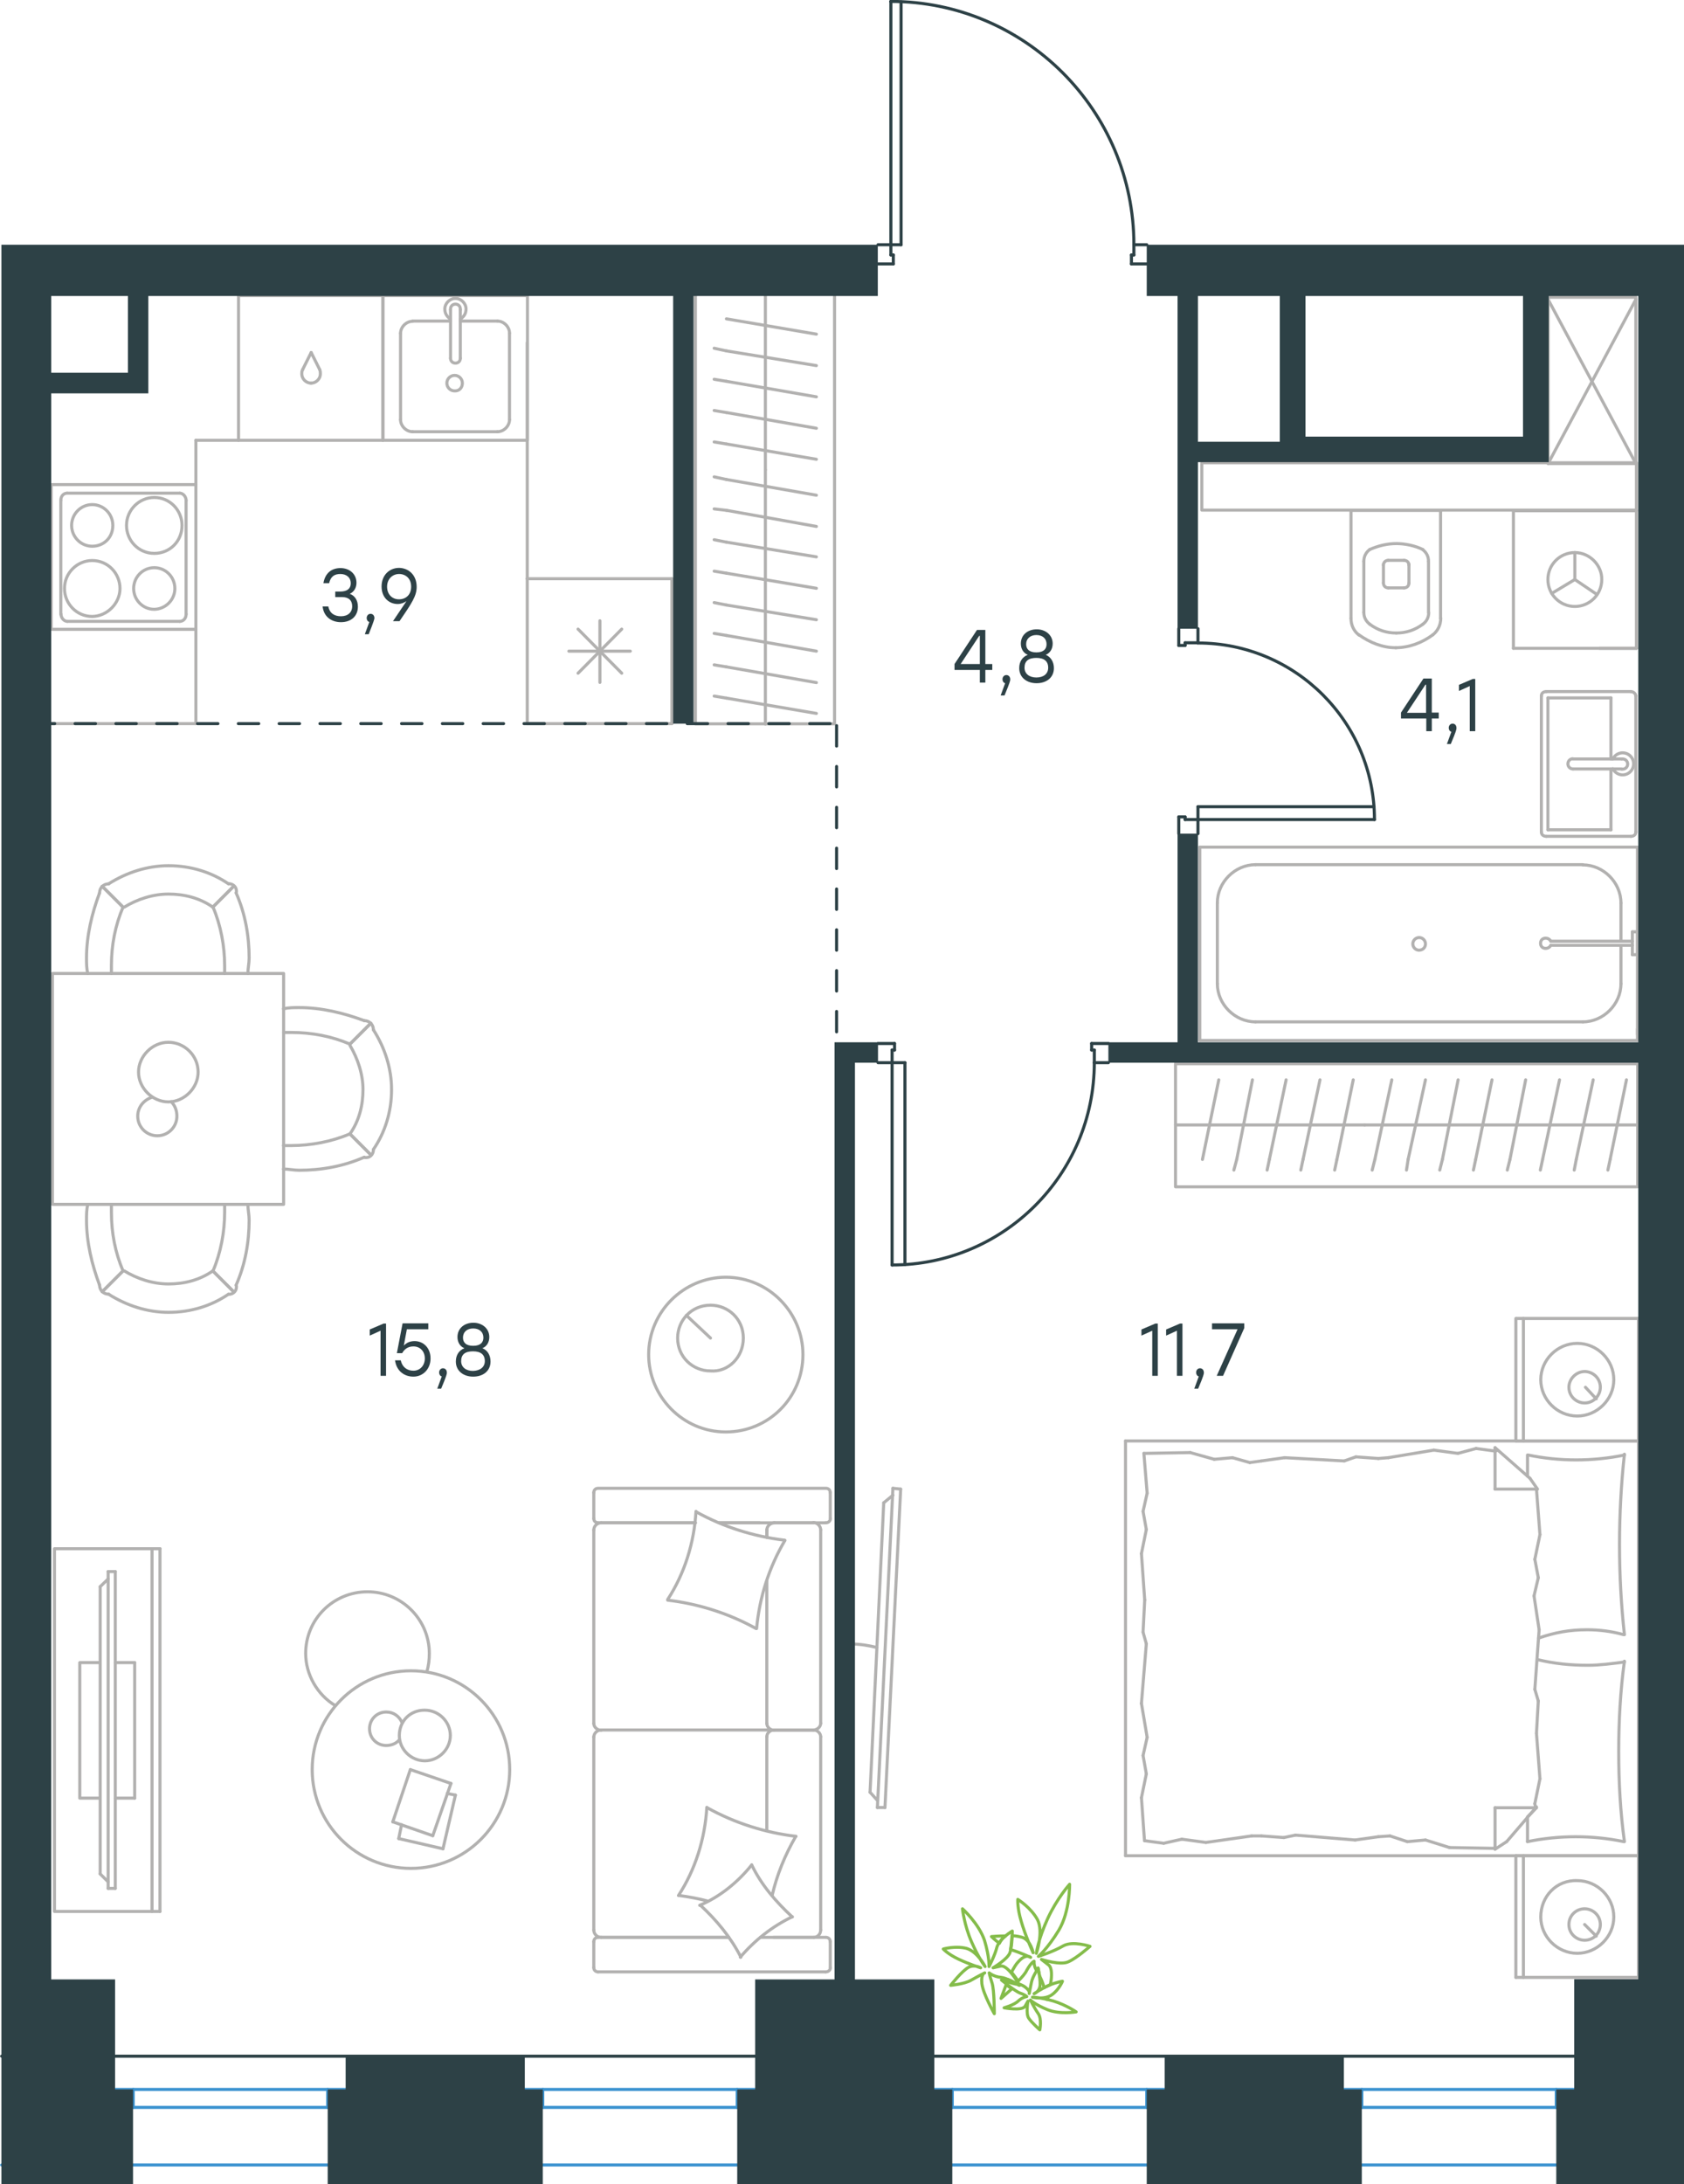 <?xml version="1.0" encoding="utf-8"?>
<!-- Generator: Adobe Illustrator 26.5.0, SVG Export Plug-In . SVG Version: 6.00 Build 0)  -->
<svg version="1.1" id="Слой_1" xmlns="http://www.w3.org/2000/svg" xmlns:xlink="http://www.w3.org/1999/xlink" x="0px" y="0px"
	 viewBox="0 0 825.3 1070" style="enable-background:new 0 0 825.3 1070;" xml:space="preserve">
<style type="text/css">
	.st0{fill:none;stroke:#B2B1B0;stroke-width:1.5;stroke-linecap:round;stroke-linejoin:round;stroke-miterlimit:22.926;}
	.st1{fill:none;stroke:#2D4146;stroke-width:1.5;stroke-linecap:round;stroke-linejoin:round;stroke-miterlimit:22.926;}
	.st2{fill:none;stroke:#3C93D0;stroke-width:1.5;stroke-linecap:round;stroke-linejoin:round;stroke-miterlimit:22.926;}
	.st3{fill-rule:evenodd;clip-rule:evenodd;fill:#2D4146;}
	.st4{enable-background:new    ;}
	.st5{fill:#2D4146;}
	
		.st6{fill:none;stroke:#2D4146;stroke-width:1.5;stroke-linecap:round;stroke-linejoin:round;stroke-miterlimit:22.926;stroke-dasharray:10;}
	.st7{fill:none;stroke:#84BC4A;stroke-width:1.5;stroke-linecap:round;stroke-linejoin:round;stroke-miterlimit:22.926;}
</style>
<g>
	<line class="st0" x1="803" y1="909.1" x2="803" y2="968.7"/>
	<line class="st0" x1="742.9" y1="968.7" x2="742.9" y2="909.1"/>
	<line class="st0" x1="742.9" y1="909.1" x2="803" y2="909.1"/>
	<line class="st0" x1="803" y1="968.7" x2="742.9" y2="968.7"/>
	<line class="st0" x1="776.6" y1="942.8" x2="782.3" y2="948.5"/>
	<line class="st0" x1="746.6" y1="968.7" x2="746.6" y2="909.1"/>
	<path class="st0" d="M755.1,939.1c0,9.7,8.1,17.8,17.9,17.8c9.7,0,17.9-8.1,17.9-17.8s-8.1-17.8-17.9-17.8
		C762.8,920.9,755.1,929,755.1,939.1z"/>
	<path class="st0" d="M768.9,942.8c0,4.5,3.7,7.7,7.7,7.7c4.5,0,7.7-3.6,7.7-7.7c0-4.5-3.7-7.7-7.7-7.7
		C772.5,935.1,768.9,938.3,768.9,942.8z"/>
	<line class="st0" x1="803" y1="705.9" x2="803" y2="909.1"/>
	<line class="st0" x1="748.6" y1="723.1" x2="748.6" y2="712.8"/>
	<line class="st0" x1="753" y1="885.6" x2="732.7" y2="885.6"/>
	<line class="st0" x1="748.6" y1="890.1" x2="753" y2="885.6"/>
	<line class="st0" x1="551.6" y1="705.9" x2="803" y2="705.9"/>
	<line class="st0" x1="732.7" y1="905.9" x2="732.7" y2="885.6"/>
	<line class="st0" x1="803" y1="909.1" x2="551.6" y2="909.1"/>
	<line class="st0" x1="732.7" y1="709.2" x2="749.8" y2="724.2"/>
	<line class="st0" x1="749.8" y1="724.2" x2="753.5" y2="729.5"/>
	<line class="st0" x1="748.6" y1="902.2" x2="748.6" y2="890.4"/>
	<line class="st0" x1="753" y1="729.5" x2="732.7" y2="729.5"/>
	<line class="st0" x1="753" y1="885.2" x2="738.4" y2="902.2"/>
	<line class="st0" x1="738.4" y1="902.2" x2="732.7" y2="905.9"/>
	<line class="st0" x1="732.7" y1="709.2" x2="732.7" y2="729.5"/>
	<line class="st0" x1="560.2" y1="799.6" x2="561" y2="783.8"/>
	<line class="st0" x1="562.2" y1="851.1" x2="559.4" y2="834.5"/>
	<line class="st0" x1="561.8" y1="869" x2="560.2" y2="860"/>
	<line class="st0" x1="560.2" y1="860" x2="562.2" y2="851.1"/>
	<line class="st0" x1="561.8" y1="805.3" x2="560.2" y2="799.6"/>
	<line class="st0" x1="559.4" y1="834.5" x2="561.8" y2="805.3"/>
	<line class="st0" x1="560.9" y1="901.8" x2="559.4" y2="880.7"/>
	<line class="st0" x1="559.4" y1="880.7" x2="561.8" y2="869"/>
	<line class="st0" x1="562.2" y1="731.5" x2="560.6" y2="712"/>
	<line class="st0" x1="561.8" y1="749.3" x2="560.2" y2="740.4"/>
	<line class="st0" x1="560.2" y1="740.4" x2="562.2" y2="731.5"/>
	<line class="st0" x1="561" y1="783.8" x2="559.4" y2="761.1"/>
	<line class="st0" x1="559.4" y1="761.1" x2="561.8" y2="749.3"/>
	<line class="st0" x1="551.6" y1="705.9" x2="551.6" y2="909.1"/>
	<path class="st0" d="M796.1,800.8c-1.6-14.6-2.4-29.2-2.4-44.2c0-14.6,0.8-29.6,2.4-44.2"/>
	<path class="st0" d="M754,802.5c8.1-2.8,15.3-4.1,23.8-4.1c6.1,0,12.2,0.8,17.9,2.4"/>
	<path class="st0" d="M796.1,712.8c-7.7,1.6-15.8,2.4-23.6,2.4c-8.1,0-15.8-0.8-23.6-2.4"/>
	<path class="st0" d="M796.1,814.2c-6.1,0.8-12.2,1.6-17.9,1.6c-8.5,0-16.6-0.8-24.8-2.8"/>
	<line class="st0" x1="681.2" y1="899.4" x2="675.5" y2="899.8"/>
	<line class="st0" x1="698.6" y1="901.4" x2="689.7" y2="902.2"/>
	<line class="st0" x1="689.7" y1="902.2" x2="681.2" y2="899.4"/>
	<line class="st0" x1="732.7" y1="905.5" x2="710.4" y2="905.1"/>
	<line class="st0" x1="710.4" y1="905.1" x2="698.6" y2="901.4"/>
	<line class="st0" x1="629.2" y1="900.2" x2="618.2" y2="899.4"/>
	<line class="st0" x1="675.5" y1="899.8" x2="664.1" y2="901.4"/>
	<line class="st0" x1="634.9" y1="899" x2="629.2" y2="900.2"/>
	<line class="st0" x1="664.1" y1="901.4" x2="634.9" y2="899"/>
	<line class="st0" x1="618.2" y1="899.4" x2="613.4" y2="899.4"/>
	<line class="st0" x1="579.2" y1="901" x2="570.3" y2="903"/>
	<line class="st0" x1="570.3" y1="903" x2="561.4" y2="901.8"/>
	<line class="st0" x1="613.4" y1="899.4" x2="591" y2="902.6"/>
	<line class="st0" x1="591" y1="902.6" x2="579.2" y2="901"/>
	<line class="st0" x1="612.5" y1="716.5" x2="618.2" y2="715.7"/>
	<line class="st0" x1="595.1" y1="714.9" x2="604" y2="714.1"/>
	<line class="st0" x1="604" y1="714.1" x2="612.5" y2="716.5"/>
	<line class="st0" x1="560.6" y1="712" x2="583.3" y2="711.6"/>
	<line class="st0" x1="583.3" y1="711.6" x2="595.1" y2="714.9"/>
	<line class="st0" x1="664.5" y1="713.7" x2="675.5" y2="714.5"/>
	<line class="st0" x1="618.2" y1="715.7" x2="629.6" y2="714.1"/>
	<line class="st0" x1="658.8" y1="715.7" x2="664.5" y2="713.7"/>
	<line class="st0" x1="629.6" y1="714.1" x2="658.8" y2="715.7"/>
	<line class="st0" x1="675.5" y1="714.5" x2="680.4" y2="714.1"/>
	<line class="st0" x1="732.3" y1="710.8" x2="733.2" y2="710.8"/>
	<line class="st0" x1="714.5" y1="712" x2="723.4" y2="709.6"/>
	<line class="st0" x1="723.4" y1="709.6" x2="732.3" y2="710.8"/>
	<line class="st0" x1="680.4" y1="714.1" x2="702.7" y2="710.4"/>
	<line class="st0" x1="702.7" y1="710.4" x2="714.5" y2="712"/>
	<path class="st0" d="M796.1,902.2c-2-14.6-2.8-29.2-2.8-44.2c0-14.6,0.8-29.6,2.8-44.2"/>
	<path class="st0" d="M748.6,902.2c7.7-1.6,15.8-2.4,23.6-2.4c8.1,0,15.8,0.8,23.6,2.4"/>
	<line class="st0" x1="753.9" y1="833.3" x2="753" y2="849.1"/>
	<line class="st0" x1="751.8" y1="781.8" x2="754.3" y2="798.4"/>
	<line class="st0" x1="752.2" y1="763.9" x2="753.9" y2="772.9"/>
	<line class="st0" x1="753.9" y1="772.9" x2="751.8" y2="781.8"/>
	<line class="st0" x1="752.2" y1="827.6" x2="753.9" y2="833.3"/>
	<line class="st0" x1="754.3" y1="798.4" x2="752.2" y2="827.6"/>
	<line class="st0" x1="753" y1="729.5" x2="754.7" y2="751.8"/>
	<line class="st0" x1="754.7" y1="751.8" x2="752.2" y2="763.9"/>
	<line class="st0" x1="752.2" y1="883.6" x2="752.6" y2="885.6"/>
	<line class="st0" x1="753" y1="849.1" x2="754.7" y2="871.4"/>
	<line class="st0" x1="754.7" y1="871.4" x2="752.2" y2="883.6"/>
	<line class="st0" x1="803" y1="645.9" x2="803" y2="705.9"/>
	<line class="st0" x1="742.9" y1="705.9" x2="742.9" y2="645.9"/>
	<line class="st0" x1="743.3" y1="645.9" x2="803" y2="645.9"/>
	<line class="st0" x1="803" y1="705.9" x2="743.3" y2="705.9"/>
	<line class="st0" x1="777" y1="679.6" x2="782.3" y2="685.3"/>
	<line class="st0" x1="746.6" y1="705.9" x2="746.6" y2="645.9"/>
	<path class="st0" d="M755.1,675.9c0,9.7,8.1,17.8,17.9,17.8c9.7,0,17.9-8.1,17.9-17.8s-8.1-17.8-17.9-17.8
		C763.2,658.1,755.1,666.2,755.1,675.9z"/>
	<path class="st0" d="M768.9,679.6c0,4.5,3.7,7.7,7.7,7.7c4.5,0,7.7-3.7,7.7-7.7c0-4.5-3.7-7.7-7.7-7.7
		C772.5,671.9,768.9,675.5,768.9,679.6z"/>
</g>
<g>
	<path class="st0" d="M429.8,807.1c-4.1-1-8.3-1.7-12.3-1.7"/>
	<line class="st0" x1="437.6" y1="729.1" x2="430" y2="885.5"/>
	<line class="st0" x1="433.7" y1="885.5" x2="441.4" y2="729.5"/>
	<line class="st0" x1="441.4" y1="729.5" x2="437.6" y2="729.1"/>
	<line class="st0" x1="426.4" y1="878" x2="433.1" y2="736.2"/>
	<line class="st0" x1="430.1" y1="882.1" x2="426.4" y2="878"/>
	<line class="st0" x1="433.1" y1="736.2" x2="437.6" y2="732.5"/>
	<line class="st0" x1="433.7" y1="885.5" x2="430" y2="885.5"/>
</g>
<g>
	<line class="st0" x1="576.1" y1="551.1" x2="668.8" y2="551.1"/>
	<line class="st0" x1="654.1" y1="573.2" x2="655.2" y2="568"/>
	<line class="st0" x1="655.2" y1="568" x2="663.2" y2="529"/>
	<line class="st0" x1="637.5" y1="573.2" x2="638.6" y2="568"/>
	<line class="st0" x1="638.6" y1="568" x2="646.9" y2="529"/>
	<line class="st0" x1="621" y1="573.2" x2="622.1" y2="568"/>
	<line class="st0" x1="622.1" y1="568" x2="630.3" y2="529"/>
	<line class="st0" x1="604.7" y1="573.2" x2="606.1" y2="568"/>
	<line class="st0" x1="606.1" y1="568" x2="613.8" y2="529"/>
	<line class="st0" x1="589.3" y1="568" x2="597.3" y2="529"/>
	<rect x="576.1" y="521.1" class="st0" width="226.5" height="60.3"/>
	<line class="st0" x1="668.8" y1="551.1" x2="802.7" y2="551.1"/>
	<line class="st0" x1="788" y1="573.2" x2="789.1" y2="568"/>
	<line class="st0" x1="789.1" y1="568" x2="797.1" y2="529"/>
	<line class="st0" x1="771.5" y1="573.2" x2="772.5" y2="568"/>
	<line class="st0" x1="772.5" y1="568" x2="780.8" y2="529"/>
	<line class="st0" x1="754.9" y1="573.2" x2="756" y2="568"/>
	<line class="st0" x1="756" y1="568" x2="764.3" y2="529"/>
	<line class="st0" x1="738.7" y1="573.2" x2="740" y2="568"/>
	<line class="st0" x1="740" y1="568" x2="747.7" y2="529"/>
	<line class="st0" x1="722.1" y1="573.2" x2="723.2" y2="568"/>
	<line class="st0" x1="723.2" y1="568" x2="731.2" y2="529"/>
	<line class="st0" x1="705.6" y1="573.2" x2="706.9" y2="568"/>
	<line class="st0" x1="706.9" y1="568" x2="714.6" y2="529"/>
	<line class="st0" x1="689.3" y1="573.2" x2="690.1" y2="568"/>
	<line class="st0" x1="690.1" y1="568" x2="698.6" y2="529"/>
	<line class="st0" x1="673.8" y1="568" x2="682.1" y2="529"/>
	<line class="st0" x1="672.5" y1="573.2" x2="673.8" y2="568"/>
</g>
<g>
	<line class="st0" x1="706.4" y1="250" x2="662.1" y2="250"/>
	<g>
		<line class="st0" x1="706" y1="302.9" x2="706" y2="250"/>
		<line class="st0" x1="668.4" y1="275" x2="668.4" y2="300"/>
		<line class="st0" x1="700.1" y1="300" x2="700.1" y2="275"/>
		<line class="st0" x1="678" y1="276.4" x2="678" y2="285.6"/>
		<line class="st0" x1="690.5" y1="285.6" x2="690.5" y2="276.4"/>
		<line class="st0" x1="688.1" y1="274.5" x2="680.4" y2="274.5"/>
		<line class="st0" x1="662.1" y1="250" x2="662.1" y2="302.9"/>
		<line class="st0" x1="680.4" y1="288" x2="688.1" y2="288"/>
		<path class="st0" d="M666,311c5.3,3.8,11.6,6.3,17.8,6.3c0,0,0,0,0.5,0"/>
		<path class="st0" d="M680.4,274.5c-1.4,0-2.4,1-2.4,2.4"/>
		<path class="st0" d="M671.3,269.2c-1.9,1.4-2.9,3.4-2.9,5.8"/>
		<path class="st0" d="M678,285.6c0,1.4,1,2.4,2.4,2.4"/>
		<path class="st0" d="M671.3,305.8c3.9,2.9,8.2,4.3,13,4.3"/>
		<path class="st0" d="M688.1,288c1.4,0,2.4-1,2.4-2.4"/>
		<path class="st0" d="M690.5,276.9c0-1.4-1-2.4-2.4-2.4"/>
		<path class="st0" d="M700.1,275c0-2.4-1-4.3-2.9-5.8"/>
		<path class="st0" d="M697.3,269.2c-3.9-1.9-8.7-2.9-13-2.9s-8.7,1-13,2.9"/>
		<path class="st0" d="M697.3,305.8c1.9-1.4,2.9-3.4,2.9-5.8"/>
		<path class="st0" d="M683.9,317.3L683.9,317.3c6.7,0,13-2.4,18.3-6.3"/>
		<path class="st0" d="M662.1,302.9c0,3.4,1.4,6.3,3.9,8.2"/>
		<path class="st0" d="M702.2,311c2.4-1.9,3.9-4.8,3.9-8.2"/>
		<path class="st0" d="M684.3,310.1L684.3,310.1c4.8,0,9.1-1.4,13-4.3"/>
		<path class="st0" d="M668.4,300c0,2.4,1,4.3,2.9,5.8"/>
	</g>
	<rect x="589" y="226.7" class="st0" width="213" height="23.2"/>
</g>
<g>
	<line class="st0" x1="758.6" y1="341.9" x2="789.5" y2="341.9"/>
	<line class="st0" x1="789.5" y1="341.9" x2="789.5" y2="371.8"/>
	<line class="st0" x1="789.5" y1="376.7" x2="789.5" y2="406.5"/>
	<line class="st0" x1="758.6" y1="406.5" x2="758.6" y2="341.9"/>
	<line class="st0" x1="789.5" y1="406.5" x2="758.6" y2="406.5"/>
	<line class="st0" x1="801.7" y1="407.6" x2="801.7" y2="340.9"/>
	<line class="st0" x1="757.8" y1="409.7" x2="799.3" y2="409.7"/>
	<line class="st0" x1="755.4" y1="340.9" x2="755.4" y2="407.6"/>
	<line class="st0" x1="799.3" y1="338.8" x2="757.8" y2="338.8"/>
	<path class="st0" d="M757.8,338.8c-1.4,0-2.4,0.8-2.4,2.1"/>
	<path class="st0" d="M755.4,407.6c0,1.3,1,2.1,2.4,2.1"/>
	<path class="st0" d="M799.3,409.7c1.4,0,2.4-0.8,2.4-2.1"/>
	<path class="st0" d="M801.7,340.9c0-0.8-1-2.1-2.4-2.1"/>
	<line class="st0" x1="770.9" y1="376.7" x2="794.8" y2="376.7"/>
	<line class="st0" x1="794.8" y1="371.8" x2="770.9" y2="371.8"/>
	<path class="st0" d="M770.9,376.7L770.9,376.7c-1.4,0-2.5-1.1-2.5-2.5s1.1-2.5,2.4-2.5l0,0"/>
	<path class="st0" d="M790.4,371.8c0.9-1.8,2.8-3,4.8-3c3,0,5.4,2.4,5.4,5.4s-2.4,5.4-5.4,5.4c-2,0-3.9-1.2-4.8-3"/>
	<path class="st0" d="M794.8,371.8c0.1,0,0.2,0,0.4,0c1.4,0,2.5,1.1,2.5,2.5s-1.1,2.5-2.5,2.5c-0.1,0-0.2,0-0.4,0"/>
</g>
<g>
	<line class="st0" x1="794.4" y1="463.9" x2="794.4" y2="481.9"/>
	<line class="st0" x1="794.4" y1="442.4" x2="794.4" y2="461.1"/>
	<line class="st0" x1="775.7" y1="500.6" x2="615.3" y2="500.6"/>
	<line class="st0" x1="596.6" y1="481.9" x2="596.6" y2="442.4"/>
	<line class="st0" x1="588" y1="415" x2="802.5" y2="415"/>
	<line class="st0" x1="588" y1="509.7" x2="588" y2="415"/>
	<line class="st0" x1="615.3" y1="423.6" x2="775.7" y2="423.6"/>
	<line class="st0" x1="802.5" y1="509.7" x2="588" y2="509.7"/>
	<line class="st0" x1="802.5" y1="415" x2="802.5" y2="509.7"/>
	<path class="st0" d="M596.6,481.9c0,10.1,8.6,18.7,18.7,18.7"/>
	<path class="st0" d="M794.4,442.4c0-10.1-8.6-18.7-18.7-18.7"/>
	<path class="st0" d="M615.3,423.6c-10.1,0-18.7,8.6-18.7,18.7"/>
	<path class="st0" d="M775.7,500.6c10.1,0,18.7-8.6,18.7-18.7"/>
	<line class="st0" x1="802.5" y1="504.1" x2="802.5" y2="506.7"/>
	<line class="st0" x1="800" y1="463.1" x2="760" y2="463.1"/>
	<line class="st0" x1="760" y1="461.1" x2="800" y2="461.1"/>
	<line class="st0" x1="802.5" y1="456.5" x2="802.5" y2="467.7"/>
	<line class="st0" x1="802.5" y1="467.7" x2="800" y2="467.7"/>
	<line class="st0" x1="800" y1="467.7" x2="800" y2="456.5"/>
	<line class="st0" x1="800" y1="456.5" x2="802.5" y2="456.5"/>
	<path class="st0" d="M760,461.1c-0.5-1-1.5-1.5-2.5-1.5c-1.5,0-2.5,1-2.5,2.5s1,2.5,2.5,2.5c1,0,2-0.5,2.5-1.5"/>
	<path class="st0" d="M698.6,462.4c0-1.7-1.4-3.1-3.1-3.1c-1.7,0-3.1,1.4-3.1,3.1s1.4,3.1,3.1,3.1
		C697.5,465.4,698.6,464,698.6,462.4z"/>
</g>
<g>
	<line class="st0" x1="802" y1="250.2" x2="741.7" y2="250.2"/>
	<g>
		<line class="st0" x1="741.7" y1="317.6" x2="741.7" y2="250.2"/>
		<line class="st0" x1="783.9" y1="317.6" x2="802" y2="317.6"/>
		<line class="st0" x1="741.7" y1="317.6" x2="802" y2="317.6"/>
		<line class="st0" x1="771.8" y1="283.9" x2="782.6" y2="291.2"/>
		<line class="st0" x1="771.8" y1="283.9" x2="771.8" y2="270.7"/>
		<line class="st0" x1="771.8" y1="283.9" x2="760.5" y2="290.7"/>
		<path class="st0" d="M771.8,270.7c-7.3,0-13.2,5.9-13.2,13.2c0,7.3,5.9,13.2,13.2,13.2s13.2-5.9,13.2-13.2
			C785.1,276.9,779.1,270.7,771.8,270.7z"/>
		<line class="st0" x1="802" y1="317.6" x2="802" y2="250.1"/>
	</g>
</g>
<g>
	<rect x="758.7" y="145.6" class="st0" width="43" height="81.5"/>
	<line class="st0" x1="758.7" y1="227.1" x2="801.7" y2="146.7"/>
	<line class="st0" x1="758.7" y1="146.7" x2="801.7" y2="227.1"/>
</g>
<g>
	<line class="st0" x1="375.1" y1="144" x2="375.1" y2="230.2"/>
	<line class="st0" x1="350" y1="216.5" x2="356" y2="217.5"/>
	<line class="st0" x1="356" y1="217.5" x2="400.1" y2="225"/>
	<line class="st0" x1="350" y1="201.1" x2="356" y2="202.1"/>
	<line class="st0" x1="356" y1="202.1" x2="400.1" y2="209.8"/>
	<line class="st0" x1="350" y1="185.8" x2="356" y2="186.8"/>
	<line class="st0" x1="356" y1="186.8" x2="400.1" y2="194.4"/>
	<line class="st0" x1="350" y1="170.6" x2="356" y2="171.9"/>
	<line class="st0" x1="356" y1="171.9" x2="400.1" y2="179.1"/>
	<line class="st0" x1="356" y1="156.2" x2="400.1" y2="163.7"/>
	<rect x="340.8" y="144" class="st0" width="68.2" height="210.6"/>
	<line class="st0" x1="375.1" y1="230.2" x2="375.1" y2="354.7"/>
	<line class="st0" x1="350" y1="341" x2="356" y2="342"/>
	<line class="st0" x1="356" y1="342" x2="400.1" y2="349.5"/>
	<line class="st0" x1="350" y1="325.7" x2="356" y2="326.7"/>
	<line class="st0" x1="356" y1="326.7" x2="400.1" y2="334.4"/>
	<line class="st0" x1="350" y1="310.3" x2="356" y2="311.3"/>
	<line class="st0" x1="356" y1="311.3" x2="400.1" y2="319"/>
	<line class="st0" x1="350" y1="295.2" x2="356" y2="296.4"/>
	<line class="st0" x1="356" y1="296.4" x2="400.1" y2="303.6"/>
	<line class="st0" x1="350" y1="279.8" x2="356" y2="280.8"/>
	<line class="st0" x1="356" y1="280.8" x2="400.1" y2="288.2"/>
	<line class="st0" x1="350" y1="264.4" x2="356" y2="265.6"/>
	<line class="st0" x1="356" y1="265.6" x2="400.1" y2="272.8"/>
	<line class="st0" x1="350" y1="249.3" x2="356" y2="250"/>
	<line class="st0" x1="356" y1="250" x2="400.1" y2="257.9"/>
	<line class="st0" x1="356" y1="234.9" x2="400.1" y2="242.6"/>
	<line class="st0" x1="350" y1="233.6" x2="356" y2="234.9"/>
</g>
<g>
	<line class="st0" x1="329.3" y1="283.5" x2="329.3" y2="354.5"/>
	<line class="st0" x1="294" y1="304.1" x2="294" y2="334.3"/>
	<line class="st0" x1="283.3" y1="329.8" x2="304.7" y2="308.2"/>
	<line class="st0" x1="283.3" y1="308.2" x2="304.7" y2="329.8"/>
	<line class="st0" x1="278.8" y1="319" x2="308.9" y2="319"/>
	<line class="st0" x1="329.3" y1="354.5" x2="258.4" y2="354.5"/>
	<line class="st0" x1="258.4" y1="283.5" x2="258.4" y2="354.5"/>
	<line class="st0" x1="329.3" y1="283.5" x2="258.4" y2="283.5"/>
</g>
<g>
	<rect x="187.6" y="144.8" class="st0" width="70.9" height="70.9"/>
	<line class="st0" x1="225.6" y1="175.5" x2="225.6" y2="151.7"/>
	<line class="st0" x1="220.8" y1="157.3" x2="202.2" y2="157.3"/>
	<line class="st0" x1="202.2" y1="211.5" x2="243.8" y2="211.5"/>
	<line class="st0" x1="243.8" y1="157.3" x2="225.6" y2="157.3"/>
	<line class="st0" x1="249.7" y1="205.6" x2="249.7" y2="163.3"/>
	<line class="st0" x1="220.8" y1="151.7" x2="220.8" y2="175.5"/>
	<line class="st0" x1="196.3" y1="163.3" x2="196.3" y2="205.6"/>
	<path class="st0" d="M225.6,175.5L225.6,175.5c0,1.4-1,2.4-2.4,2.4s-2.4-1-2.4-2.4"/>
	<path class="st0" d="M196.3,163.3c0-3.1,2.8-5.9,5.9-5.9"/>
	<path class="st0" d="M220.8,156.3c-1.7-1-2.8-2.8-2.8-4.9c0-2.8,2.4-5.2,5.2-5.2s5.2,2.4,5.2,5.2c0,2.1-1,3.8-2.8,4.9"/>
	<path class="st0" d="M249.7,205.6c0,3.1-2.8,5.9-5.9,5.9"/>
	<path class="st0" d="M243.8,157.3c3.1,0,5.9,2.8,5.9,5.9"/>
	<path class="st0" d="M202.2,211.5c-3.1,0-5.9-2.8-5.9-5.9"/>
	<path class="st0" d="M220.8,151.7v-0.3c0-1.4,1-2.4,2.4-2.4s2.4,1,2.4,2.4v0.3"/>
	<path class="st0" d="M226.6,187.7c0-2.1-1.7-3.8-3.8-3.8s-3.8,1.7-3.8,3.8s1.7,3.8,3.8,3.8C225.2,191.6,226.6,189.8,226.6,187.7z"
		/>
</g>
<g>
	<path class="st0" d="M55.3,257.4c0-5.6-4.5-10.2-10.1-10.2s-10.1,4.6-10.1,10.2c0,5.6,4.5,10.2,10.1,10.2S55.3,263.4,55.3,257.4z"
		/>
	<path class="st0" d="M58.8,288.3c0-7.4-5.9-13.7-13.6-13.7c-7.3,0-13.6,6-13.6,13.7c0,7.4,5.9,13.7,13.6,13.7
		C52.5,301.9,58.8,295.6,58.8,288.3z"/>
	<path class="st0" d="M85.7,288.3c0-5.6-4.5-10.2-10.1-10.2s-10.1,4.6-10.1,10.2s4.5,10.2,10.1,10.2
		C81.1,298.4,85.7,293.9,85.7,288.3z"/>
	<path class="st0" d="M89.2,257.4c0-7.4-5.9-13.7-13.6-13.7c-7.3,0-13.6,6-13.6,13.7c0,7.4,5.9,13.7,13.6,13.7
		S89.2,265.1,89.2,257.4z"/>
	<line class="st0" x1="29.8" y1="300.9" x2="29.8" y2="245.1"/>
	<line class="st0" x1="88.1" y1="304.4" x2="33" y2="304.4"/>
	<line class="st0" x1="91.2" y1="245.1" x2="91.2" y2="300.9"/>
	<line class="st0" x1="33" y1="241.6" x2="88.1" y2="241.6"/>
	<path class="st0" d="M91.2,300.9L91.2,300.9c0,2.1-1.4,3.5-3.1,3.5"/>
	<path class="st0" d="M29.8,245.1L29.8,245.1c0-2.1,1.4-3.5,3.1-3.5"/>
	<path class="st0" d="M33,304.4L33,304.4c-1.7,0-3.1-1.8-3.1-3.5"/>
	<path class="st0" d="M88.1,241.6L88.1,241.6c1.7,0,3.1,1.8,3.1,3.5"/>
	<rect x="25.1" y="237.4" class="st0" width="70.9" height="70.9"/>
</g>
<g>
	<rect x="116.9" y="144.8" class="st0" width="70.8" height="70.9"/>
	<line class="st0" x1="152.5" y1="172.7" x2="148.3" y2="181.1"/>
	<line class="st0" x1="156.7" y1="181.1" x2="152.5" y2="172.7"/>
	<path class="st0" d="M156.7,181.1c0.3,0.7,0.3,1.4,0.3,2.1c0,2.4-2.1,4.5-4.6,4.5"/>
	<path class="st0" d="M148.3,181.1c-0.4,0.7-0.4,1.4-0.4,2.1c0,2.4,2.1,4.5,4.6,4.5"/>
</g>
<line class="st0" x1="258.4" y1="283.5" x2="258.4" y2="167.9"/>
<line class="st0" x1="96" y1="237.4" x2="96" y2="215.7"/>
<line class="st0" x1="116.9" y1="215.7" x2="96" y2="215.7"/>
<line class="st0" x1="96" y1="308.3" x2="96" y2="354.5"/>
<line class="st0" x1="25.1" y1="354.5" x2="96" y2="354.5"/>
<g>
	<line class="st0" x1="375.8" y1="774.6" x2="375.8" y2="844.3"/>
	<line class="st0" x1="291" y1="963.9" x2="291" y2="951.2"/>
	<line class="st0" x1="291" y1="945.5" x2="291" y2="850.8"/>
	<line class="st0" x1="352.4" y1="746" x2="372.2" y2="746"/>
	<line class="st0" x1="294.6" y1="746" x2="340.8" y2="746"/>
	<line class="st0" x1="294.6" y1="949.1" x2="357.1" y2="949.1"/>
	<line class="st0" x1="379.1" y1="847.5" x2="398.9" y2="847.5"/>
	<line class="st0" x1="375.8" y1="850.8" x2="375.8" y2="896.9"/>
	<line class="st0" x1="406.9" y1="731.2" x2="406.9" y2="743.9"/>
	<line class="st0" x1="398.9" y1="847.5" x2="379.1" y2="847.5"/>
	<line class="st0" x1="402.2" y1="945.5" x2="402.2" y2="850.8"/>
	<line class="st0" x1="357.1" y1="949.1" x2="293.1" y2="949.1"/>
	<line class="st0" x1="291" y1="844.3" x2="291" y2="749.5"/>
	<line class="st0" x1="291" y1="743.9" x2="291" y2="731.2"/>
	<line class="st0" x1="375.8" y1="749.5" x2="375.8" y2="753.1"/>
	<line class="st0" x1="404.6" y1="746" x2="352.4" y2="746"/>
	<line class="st0" x1="375.8" y1="749.5" x2="375.8" y2="753.1"/>
	<line class="st0" x1="398.9" y1="746" x2="379.1" y2="746"/>
	<line class="st0" x1="398.9" y1="847.5" x2="379.1" y2="847.5"/>
	<line class="st0" x1="402.2" y1="844.3" x2="402.2" y2="749.5"/>
	<line class="st0" x1="340.8" y1="746" x2="293.1" y2="746"/>
	<line class="st0" x1="404.6" y1="966" x2="293.1" y2="966"/>
	<line class="st0" x1="406.9" y1="951.2" x2="406.9" y2="963.9"/>
	<line class="st0" x1="372.7" y1="949.1" x2="404.6" y2="949.1"/>
	<line class="st0" x1="379.1" y1="847.5" x2="294.6" y2="847.5"/>
	<line class="st0" x1="379.1" y1="949.1" x2="398.9" y2="949.1"/>
	<path class="st0" d="M404.6,746c1.7,0,2.4-1.2,2.4-2.1"/>
	<path class="st0" d="M293.1,949.1c-1.5,0-2.1,1.2-2.1,2.1"/>
	<path class="st0" d="M406.9,951.2c0-1.5-1.2-2.1-2.1-2.1"/>
	<path class="st0" d="M375.8,844.3c0,1.6,1.5,3.3,3.6,3.3"/>
	<path class="st0" d="M398.9,949.1c1.6,0,3.3-1.5,3.3-3.6"/>
	<path class="st0" d="M402.2,749.5c0-1.8-1.5-3.6-3.6-3.6"/>
	<path class="st0" d="M291,844.3c0,1.6,1.5,3.3,3.6,3.3"/>
	<path class="st0" d="M398.6,847.5c1.8,0,3.6-1.4,3.6-3.3"/>
	<path class="st0" d="M294.6,847.5c-1.8,0-3.6,1.5-3.6,3.6"/>
	<path class="st0" d="M406.9,731.2c0-1.5-1.2-2.1-2.1-2.1H293.1c-1.5,0-2.1,1.2-2.1,2.1"/>
	<path class="st0" d="M402.2,850.8c0-1.6-1.5-3.3-3.6-3.3"/>
	<path class="st0" d="M291,963.9c0,1.5,1.2,2.1,2.1,2.1"/>
	<path class="st0" d="M294.6,746c-1.8,0-3.6,1.5-3.6,3.6"/>
	<path class="st0" d="M291,743.9c0,1.5,1.2,2.1,2.1,2.1"/>
	<path class="st0" d="M291,945.5c0,1.8,1.5,3.6,3.6,3.6"/>
	<path class="st0" d="M379.7,746c-2,0-3.9,1.5-3.9,3.6"/>
	<path class="st0" d="M379.4,847.5c-1.8,0-3.6,1.4-3.6,3.3"/>
	<path class="st0" d="M404.6,966c1.7,0,2.4-1.2,2.4-2.1"/>
	<path class="st0" d="M370.5,797.8c-13.3-7.4-28.2-12.1-43.3-13.9"/>
	<path class="st0" d="M363.1,958.8c-5-9.8-11.9-18.1-19.9-25.5"/>
	<path class="st0" d="M342.9,933.4c9.8-4.1,18.7-11.3,25.5-19.8"/>
	<path class="st0" d="M327.2,783.6c8.3-12.7,13-27.8,13.9-43.2"/>
	<path class="st0" d="M346.8,885.7c13.3,7.4,28.2,12.1,43.3,13.9"/>
	<path class="st0" d="M390,899.6c-5.3,9.2-9.2,18.7-11.6,29"/>
	<path class="st0" d="M332.5,928.6c8.3-12.7,13-27.8,13.9-43.2"/>
	<path class="st0" d="M341.1,740.6c13.3,7.4,28.2,12.1,43.3,13.9"/>
	<path class="st0" d="M384.7,754.6c-7.7,13-12.5,27.8-13.9,43.2"/>
	<path class="st0" d="M368.4,913.6c4.7,9.8,11.9,18.1,19.9,25.5"/>
	<path class="st0" d="M346.8,931.3c-4.4-1.2-9.5-2.1-13.9-2.7"/>
	<path class="st0" d="M388.3,939c-9.8,4.7-18.4,11.5-25.5,19.8"/>
</g>
<g>
	<line class="st0" x1="217.1" y1="905.7" x2="195.4" y2="900.7"/>
	<line class="st0" x1="195.4" y1="900.7" x2="196.8" y2="893.9"/>
	<line class="st0" x1="219.2" y1="878.6" x2="223.2" y2="879.4"/>
	<line class="st0" x1="223.2" y1="879.4" x2="217.1" y2="905.7"/>
	<line class="st0" x1="212.1" y1="899.3" x2="192.5" y2="892.5"/>
	<line class="st0" x1="192.5" y1="892.5" x2="201.1" y2="866.9"/>
	<line class="st0" x1="201.1" y1="866.9" x2="221" y2="873.7"/>
	<line class="st0" x1="221" y1="873.7" x2="212.1" y2="899.3"/>
	<ellipse class="st0" cx="201.4" cy="866.9" rx="48.4" ry="48.4"/>
	<path class="st0" d="M195.7,850.2c0,6.8,5.7,12.4,12.5,12.4s12.5-5.7,12.5-12.4c0-6.8-5.7-12.4-12.5-12.4
		C201.1,837.7,195.7,843.1,195.7,850.2z"/>
	<path class="st0" d="M195.7,852.3c-1.4,1.8-3.9,2.8-6.4,2.8c-4.6,0-8.2-3.6-8.2-8.2c0-4.6,3.6-8.2,8.2-8.2c3.6,0,6.4,2.1,7.8,5.3"
		/>
	<path class="st0" d="M164.4,835.6c-8.9-5.3-14.6-15.3-14.6-25.6c0-16.7,13.5-30.2,30.3-30.2c16.7,0,30.3,13.5,30.3,30.2
		c0,3-0.3,5.9-1.2,8.9"/>
</g>
<g>
	<g>
		<line class="st0" x1="74.5" y1="936.4" x2="74.5" y2="758.7"/>
		<polyline class="st0" points="78.4,758.7 26.7,758.7 26.7,936.4 78.4,936.4 		"/>
		<line class="st0" x1="78.4" y1="936.4" x2="78.4" y2="758.7"/>
	</g>
	<g>
		<polyline class="st0" points="49.1,814.5 39.1,814.5 39.1,880.9 49.1,880.9 		"/>
		<line class="st0" x1="56.5" y1="880.9" x2="66" y2="880.9"/>
		<line class="st0" x1="66" y1="880.9" x2="66" y2="814.5"/>
		<line class="st0" x1="66" y1="814.5" x2="56.5" y2="814.5"/>
		<line class="st0" x1="56.5" y1="925.1" x2="53" y2="925.1"/>
		<line class="st0" x1="49.1" y1="777.3" x2="53" y2="773.5"/>
		<line class="st0" x1="53" y1="921.9" x2="49.1" y2="918"/>
		<line class="st0" x1="53" y1="769.9" x2="53" y2="925.1"/>
		<line class="st0" x1="56.5" y1="925.1" x2="56.5" y2="769.9"/>
		<line class="st0" x1="56.5" y1="769.9" x2="53" y2="769.9"/>
		<line class="st0" x1="49.1" y1="918" x2="49.1" y2="777.3"/>
	</g>
</g>
<g>
	<rect x="25.7" y="476.9" class="st0" width="113.3" height="113.1"/>
	<path class="st0" d="M104.3,622.6c-6.4,4.5-14,6.4-21.7,6.4s-15.3-2.5-21.7-6.4"/>
	<path class="st0" d="M121.5,590.1c0,2.5,0.6,5.1,0.6,7.6c0,10.8-1.9,21.7-6.4,31.9"/>
	<path class="st0" d="M48.8,629.6c-3.8-10.2-6.4-21-6.4-31.9c0-2.5,0-5.1,0.6-7.6"/>
	<path class="st0" d="M110.1,590.1c0,1.3,0,2.5,0,3.8c0,9.6-1.9,19.8-5.7,28.7"/>
	<path class="st0" d="M60.3,622.6c-3.8-8.9-5.7-18.5-5.7-28.7c0-1.3,0-2.5,0-3.8"/>
	<path class="st0" d="M112,634c-8.3,5.7-18.5,8.9-29.4,8.9c-10.2,0-20.4-3.2-29.4-8.9"/>
	<line class="st0" x1="104.3" y1="622.6" x2="114.5" y2="632.8"/>
	<line class="st0" x1="60.3" y1="622.6" x2="50.1" y2="632.8"/>
	<line class="st0" x1="104.3" y1="622.6" x2="114.5" y2="632.8"/>
	<line class="st0" x1="60.3" y1="622.6" x2="50.1" y2="632.8"/>
	<path class="st0" d="M53.3,634c-2.6,0-4.5-1.9-4.5-4.5"/>
	<path class="st0" d="M115.8,629.6c0.5,2.5-1.3,4.5-3.8,4.5"/>
	<path class="st0" d="M104.3,444.4c-6.4-4.5-14-6.4-21.7-6.4s-15.3,2.5-21.7,6.4"/>
	<path class="st0" d="M121.5,476.9c0-2.5,0.6-5.1,0.6-7.6c0-10.8-1.9-21.7-6.4-31.9"/>
	<path class="st0" d="M48.8,437.4c-3.8,10.2-6.4,21-6.4,31.9c0,2.5,0,5.1,0.6,7.6"/>
	<path class="st0" d="M110.1,476.9c0-1.3,0-2.5,0-3.8c0-9.6-1.9-19.8-5.7-28.7"/>
	<path class="st0" d="M60.3,444.4c-3.8,8.9-5.7,18.5-5.7,28.7c0,1.3,0,2.5,0,3.8"/>
	<path class="st0" d="M112,433c-8.3-5.7-18.5-8.9-29.4-8.9c-10.2,0-20.4,3.2-29.4,8.9"/>
	<line class="st0" x1="104.3" y1="444.4" x2="114.5" y2="434.2"/>
	<line class="st0" x1="60.3" y1="444.4" x2="50.1" y2="434.2"/>
	<line class="st0" x1="104.3" y1="444.4" x2="114.5" y2="434.2"/>
	<line class="st0" x1="60.3" y1="444.4" x2="50.1" y2="434.2"/>
	<path class="st0" d="M53.3,433c-2.6,0-4.5,1.9-4.5,4.5"/>
	<path class="st0" d="M115.8,437.4c0.5-2.5-1.3-4.5-3.8-4.5"/>
	<path class="st0" d="M171.5,555.5c4.5-6.4,6.4-14,6.4-21.7c0-7.6-2.6-15.3-6.4-21.7"/>
	<path class="st0" d="M138.9,572.7c2.6,0,5.1,0.6,7.7,0.6c10.8,0,21.7-1.9,31.9-6.4"/>
	<path class="st0" d="M178.5,500c-10.2-3.8-21.1-6.4-31.9-6.4c-2.6,0-5.1,0-7.7,0.6"/>
	<path class="st0" d="M138.9,561.2c1.3,0,2.6,0,3.8,0c9.6,0,19.8-1.9,28.7-5.7"/>
	<path class="st0" d="M171.5,511.5c-8.9-3.8-18.5-5.7-28.7-5.7c-1.3,0-2.6,0-3.8,0"/>
	<path class="st0" d="M183,563.1c5.7-8.3,8.9-18.5,8.9-29.3c0-10.2-3.2-20.4-8.9-29.3"/>
	<line class="st0" x1="171.5" y1="555.5" x2="181.7" y2="565.7"/>
	<line class="st0" x1="171.5" y1="511.5" x2="181.7" y2="501.3"/>
	<line class="st0" x1="171.5" y1="555.5" x2="181.7" y2="565.7"/>
	<line class="st0" x1="171.5" y1="511.5" x2="181.7" y2="501.3"/>
	<path class="st0" d="M183,504.5c0-2.5-1.9-4.5-4.5-4.5"/>
	<path class="st0" d="M178.5,567c2.6,0.5,4.5-1.3,4.5-3.8"/>
	<path class="st0" d="M82.5,510.6c-7.8,0-14.6,6.8-14.6,14.6s6.8,14.6,14.6,14.6s14.6-6.8,14.6-14.6C97.1,517,90.3,510.6,82.5,510.6
		z"/>
	<path class="st0" d="M83.9,539.7c1.8,1.8,2.8,4.3,2.8,7.1c0,5.3-4.3,9.6-9.6,9.6c-5.3,0-9.6-4.3-9.6-9.6c0-4.3,2.8-7.8,6.8-9.2"/>
</g>
<line class="st1" x1="587.1" y1="401.5" x2="587.1" y2="395.2"/>
<line class="st1" x1="587.1" y1="401.5" x2="673.6" y2="401.5"/>
<line class="st1" x1="587.1" y1="395.2" x2="673.4" y2="395.2"/>
<line class="st1" x1="577.7" y1="308" x2="577.7" y2="316.2"/>
<line class="st1" x1="587.1" y1="314.9" x2="587.1" y2="308"/>
<line class="st1" x1="580.8" y1="314.9" x2="587.1" y2="314.9"/>
<line class="st1" x1="580.8" y1="316.2" x2="580.8" y2="314.9"/>
<line class="st1" x1="577.7" y1="316.2" x2="580.8" y2="316.2"/>
<path class="st1" d="M673.6,401.5c0-47.8-38.8-86.5-86.6-86.5"/>
<line class="st1" x1="577.7" y1="408.4" x2="577.7" y2="400.2"/>
<line class="st1" x1="587.1" y1="401.5" x2="587.1" y2="408.4"/>
<line class="st1" x1="580.8" y1="401.5" x2="587.1" y2="401.5"/>
<line class="st1" x1="580.8" y1="400.2" x2="580.8" y2="401.5"/>
<line class="st1" x1="577.7" y1="400.2" x2="580.8" y2="400.2"/>
<line class="st1" x1="437.2" y1="520.6" x2="443.5" y2="520.6"/>
<line class="st1" x1="437.2" y1="520.6" x2="437.2" y2="619.7"/>
<line class="st1" x1="443.5" y1="520.6" x2="443.5" y2="619.5"/>
<line class="st1" x1="543.2" y1="511.2" x2="535" y2="511.2"/>
<line class="st1" x1="536.3" y1="520.6" x2="543.2" y2="520.6"/>
<line class="st1" x1="536.3" y1="514.4" x2="536.3" y2="520.6"/>
<line class="st1" x1="535" y1="514.4" x2="536.3" y2="514.4"/>
<line class="st1" x1="535" y1="511.2" x2="535" y2="514.4"/>
<path class="st1" d="M437.2,619.7c54.7,0,99.1-44.4,99.1-99.1"/>
<line class="st1" x1="430.3" y1="511.2" x2="438.4" y2="511.2"/>
<line class="st1" x1="437.2" y1="520.6" x2="430.3" y2="520.6"/>
<line class="st1" x1="437.2" y1="514.4" x2="437.2" y2="520.6"/>
<line class="st1" x1="438.4" y1="514.4" x2="437.2" y2="514.4"/>
<line class="st1" x1="438.4" y1="511.2" x2="438.4" y2="514.4"/>
<line class="st1" x1="436.6" y1="119.9" x2="441.6" y2="119.9"/>
<line class="st1" x1="436.6" y1="119.9" x2="436.6" y2="0.8"/>
<line class="st1" x1="441.6" y1="119.9" x2="441.6" y2="0.9"/>
<line class="st1" x1="562" y1="129.3" x2="554.5" y2="129.3"/>
<line class="st1" x1="555.7" y1="119.9" x2="562" y2="119.9"/>
<line class="st1" x1="555.7" y1="124.9" x2="555.7" y2="119.9"/>
<line class="st1" x1="554.5" y1="124.9" x2="555.7" y2="124.9"/>
<line class="st1" x1="554.5" y1="129.3" x2="554.5" y2="124.9"/>
<path class="st1" d="M555.7,119.9c0-65.8-53.4-119.2-119.2-119.2"/>
<line class="st1" x1="430.3" y1="129.3" x2="437.8" y2="129.3"/>
<line class="st1" x1="436.6" y1="119.9" x2="430.3" y2="119.9"/>
<line class="st1" x1="436.6" y1="124.9" x2="436.6" y2="119.9"/>
<line class="st1" x1="437.8" y1="124.9" x2="436.6" y2="124.9"/>
<line class="st1" x1="437.8" y1="129.3" x2="437.8" y2="124.9"/>
<line class="st1" x1="0.8" y1="1007.3" x2="797.8" y2="1007.3"/>
<line class="st2" x1="0.8" y1="1060.6" x2="797.8" y2="1060.6"/>
<rect x="56.5" y="1023.6" class="st2" width="8.8" height="8.8"/>
<rect x="160.6" y="1023.6" class="st2" width="8.8" height="8.8"/>
<line class="st2" x1="65.3" y1="1032.4" x2="160.6" y2="1032.4"/>
<line class="st2" x1="65.3" y1="1023.6" x2="160.6" y2="1023.6"/>
<rect x="257.2" y="1023.6" class="st2" width="8.8" height="8.8"/>
<rect x="361.3" y="1023.6" class="st2" width="8.8" height="8.8"/>
<line class="st2" x1="266" y1="1032.4" x2="361.3" y2="1032.4"/>
<line class="st2" x1="266" y1="1023.6" x2="361.3" y2="1023.6"/>
<rect x="457.9" y="1023.6" class="st2" width="8.8" height="8.8"/>
<rect x="562" y="1023.6" class="st2" width="8.8" height="8.8"/>
<line class="st2" x1="466.7" y1="1032.4" x2="562" y2="1032.4"/>
<line class="st2" x1="466.7" y1="1023.6" x2="562" y2="1023.6"/>
<rect x="658.6" y="1023.6" class="st2" width="8.8" height="8.8"/>
<rect x="762.7" y="1023.6" class="st2" width="8.8" height="8.8"/>
<line class="st2" x1="667.4" y1="1032.4" x2="762.7" y2="1032.4"/>
<line class="st2" x1="667.4" y1="1023.6" x2="762.7" y2="1023.6"/>
<polygon class="st3" points="257.2,1032.4 257.2,1032.4 257.2,1007.3 169.4,1007.3 169.4,1023.6 160.6,1023.6 160.6,1032.4 
	160.6,1032.4 160.6,1070 266,1070 266,1032.4 266,1032.4 266,1023.6 257.2,1023.6 "/>
<polygon class="st3" points="457.9,1032.4 457.9,1032.4 457.9,969.7 419,969.7 419,520.6 430.3,520.6 430.3,510.6 419,510.6 
	414.5,510.6 409,510.6 409,969.7 370.1,969.7 370.1,1023.6 361.3,1023.6 361.3,1032.4 361.3,1032.4 361.3,1070 466.7,1070 
	466.7,1032.4 466.7,1032.4 466.7,1023.6 457.9,1023.6 "/>
<polygon class="st3" points="658.6,1032.4 658.6,1032.4 658.6,1007.3 570.8,1007.3 570.8,1023.6 562,1023.6 562,1032.4 562,1032.4 
	562,1070 667.4,1070 667.4,1032.4 667.4,1032.4 667.4,1023.6 658.6,1023.6 "/>
<g class="st4">
	<path class="st5" d="M567.4,648.3V674h-2.7v-22.1l-5.3,2.4v-3l6.8-2.9H567.4z"/>
	<path class="st5" d="M579.5,648.3V674h-2.7v-22.1l-5.3,2.4v-3l6.8-2.9H579.5z"/>
	<path class="st5" d="M587.2,680.3h-1.9l2.2-6c-0.8-0.2-1.3-1-1.3-1.9c0-1.2,0.8-2.1,1.9-2.1c0.8,0,1.9,0.5,1.9,2.2
		C590,673,589.9,673.9,587.2,680.3z"/>
	<path class="st5" d="M609.8,648.3v2.3L599.4,674h-3.1l10.2-22.8H594v-2.9H609.8z"/>
</g>
<g class="st4">
	<path class="st5" d="M705.1,352h-3.4v6.2h-2.7V352h-12.4v-2.9l11-16.7h4.1v16.7h3.4V352z M698.9,349.2v-13.8h-0.3l-9.1,13.8
		L698.9,349.2z"/>
	<path class="st5" d="M711,364.5h-1.9l2.2-6c-0.8-0.2-1.3-1-1.3-1.9c0-1.2,0.8-2.1,1.9-2.1c0.8,0,1.9,0.5,1.9,2.2
		C713.8,357.3,713.7,358.1,711,364.5z"/>
	<path class="st5" d="M723,332.5v25.7h-2.7v-22.1l-5.3,2.4v-3l6.8-2.9H723z"/>
</g>
<g class="st4">
	<path class="st5" d="M486.3,328.2h-3.4v6.2h-2.7v-6.2h-12.4v-2.9l11-16.7h4.1v16.7h3.4V328.2z M480.2,325.3v-13.8h-0.3l-9.1,13.8
		L480.2,325.3z"/>
	<path class="st5" d="M492.3,340.7h-1.9l2.2-6c-0.8-0.2-1.3-1-1.3-1.9c0-1.2,0.8-2.1,1.9-2.1c0.8,0,1.9,0.5,1.9,2.2
		C495.1,333.4,495,334.2,492.3,340.7z"/>
	<path class="st5" d="M516.5,327.3c0,4.7-3.7,7.4-8.5,7.4c-4.8,0-8.5-2.8-8.5-7.4c0-3.1,1.5-5.5,4.2-6.5c-2.2-0.9-3.4-3-3.4-5.5
		c0-4.3,3.4-7,7.8-7c4.3,0,7.8,2.8,7.8,7c0,2.5-1.2,4.6-3.4,5.5C515,321.8,516.5,324.3,516.5,327.3z M513.7,327.1
		c0-3.2-2-4.8-5.8-4.8c-3.8,0-5.8,1.5-5.8,4.8c0,3,2.4,4.8,5.8,4.8C511.3,331.9,513.7,330.2,513.7,327.1z M502.9,315.6
		c0,2.3,1.4,4,5,4c3.6,0,5-1.7,5-4c0-2.8-2-4.5-5-4.5C505,311.1,502.9,312.8,502.9,315.6z"/>
</g>
<g class="st4">
	<path class="st5" d="M175.4,297.2c0,4.7-3.4,7.6-8.3,7.6c-4.5,0-8.4-2.5-9-7.7h2.8c0.7,3.5,3.2,4.8,6.2,4.8c3.4,0,5.5-1.9,5.5-4.9
		c0-2.6-1.4-4.5-5.1-4.5h-3.2v-2.7h2.4c3.5,0,5.2-1.5,5.2-4c0-2.9-2.1-4.6-5.1-4.6c-2.8,0-4.7,1.1-5.5,4.5h-2.8
		c0.9-5.2,4.2-7.4,8.4-7.4c4.4,0,7.8,2.9,7.8,7.2c0,2.4-1.2,4.5-3.3,5.4C173.9,291.8,175.4,294.1,175.4,297.2z"/>
	<path class="st5" d="M180.7,310.7h-1.9l2.2-6c-0.8-0.2-1.3-1-1.3-1.9c0-1.2,0.8-2.1,1.9-2.1c0.8,0,1.9,0.5,1.9,2.2
		C183.4,303.4,183.3,304.2,180.7,310.7z"/>
	<path class="st5" d="M204.2,287.5c0,4.5-2.4,8-8.4,16.8h-3.2l6.6-9.8c-1.2,0.8-2.6,1.4-4.3,1.4c-4.1,0-7.9-3-7.9-8.6
		c0-5.5,3.8-9.1,8.6-9.1C200.3,278.3,204.2,281.7,204.2,287.5z M201.5,287.4c0-3.9-2.6-6.2-5.9-6.2c-3.3,0-5.9,2.5-5.9,6.2
		c0,3.9,2.6,6.2,5.8,6.2C199,293.6,201.5,291.3,201.5,287.4z"/>
</g>
<g class="st4">
	<path class="st5" d="M189.2,648.3V674h-2.7v-22.1l-5.3,2.4v-3l6.8-2.9H189.2z"/>
	<path class="st5" d="M211,665.5c0,5.2-3.7,8.9-8.4,8.9c-4.4,0-8.3-2.7-9-8h2.8c0.7,3.3,3.1,5.1,6.2,5.1c3.3,0,5.6-2.6,5.6-6
		c0-3.6-2.4-5.9-5.6-5.9c-2.6,0-4.4,1.3-5.5,3.3h-2.6l2.8-14.6h12.6v2.9h-10.5l-1.5,8c1.3-1.4,3-2.2,5.3-2.2
		C207.5,657,211,660.3,211,665.5z"/>
	<path class="st5" d="M216.2,680.3h-1.9l2.2-6c-0.8-0.2-1.3-1-1.3-1.9c0-1.2,0.8-2.1,1.9-2.1c0.8,0,1.9,0.5,1.9,2.2
		C219,673,218.9,673.9,216.2,680.3z"/>
	<path class="st5" d="M240.4,667c0,4.7-3.7,7.4-8.5,7.4s-8.5-2.8-8.5-7.4c0-3.1,1.5-5.5,4.2-6.5c-2.2-0.9-3.4-3-3.4-5.5
		c0-4.3,3.4-7,7.8-7c4.3,0,7.8,2.8,7.8,7c0,2.5-1.2,4.6-3.4,5.5C238.9,661.4,240.4,663.9,240.4,667z M237.6,666.8
		c0-3.2-2-4.8-5.8-4.8c-3.8,0-5.8,1.5-5.8,4.8c0,3,2.4,4.8,5.8,4.8C235.2,671.5,237.6,669.8,237.6,666.8z M226.9,655.3
		c0,2.3,1.4,4,5,4s5-1.7,5-4c0-2.8-2-4.5-5-4.5C228.9,650.8,226.9,652.5,226.9,655.3z"/>
</g>
<path class="st3" d="M0.7,119.9V1070h64.5v-37.6l0,0v-8.8h-8.8v-53.9H25.1v-777h37.6h5h5V145h257.2v209.5h10V145h90.3v-25.1H0.7z
	 M62.7,182.6H25.1V145h37.6C62.7,145,62.7,182.6,62.7,182.6z"/>
<path class="st3" d="M771.5,969.7v53.9h-8.8v8.8l0,0v37.6h62.6V119.9H562V145h15.1v163h10v-81.6H759v-2.7v-7.4V145h43.9v365.6H587.1
	V408.4h-10v102.2h-33.9v10h259.7v449h-31.4V969.7z M627.2,216.4h-40.1V145h40.1V216.4z M746.4,213.9H639.8V145h106.6L746.4,213.9
	L746.4,213.9z"/>
<line class="st6" x1="406.8" y1="354.5" x2="23.8" y2="354.5"/>
<line class="st6" x1="410" y1="355.5" x2="410" y2="525.6"/>
<g>
	<path class="st7" d="M508.9,958.4c0,0,4.4-3.6,10-12.8c5.5-9.2,5.3-22.5,5.3-22.5s-6.1,6.7-10.8,16.9c-4.7,10.3-5.5,16.9-5.5,16.9
		s3.6-10.3,0.6-16.4c-3.3-6.1-9.7-10-9.7-10s-0.3,4.2,1.7,10.8c1.9,6.7,5.8,15.3,5.8,15.3s-1.1-6.1-5.3-7.5c-1.1-0.3-3-0.8-5-0.8
		c-0.3,1.9-0.3,4.7-0.8,6.7c0.3,0.3,0.8,0.3,0.8,0.3c4.4,1.4,9.1,3.6,9.1,3.6s-2.2-2.2-6.1,2.2c-1.1,1.1-2.2,3.1-3.3,5
		c1.1,1.4,2.5,3.3,3.3,4.4c1.9-1.9,3.6-3.9,4.2-5.3c2.2-3.9,3.6-4.4,3.6-4.4s-0.3,1.9,1.1,4.4c0.6-0.8,0.8-1.1,0.8-1.1
		s0.3,1.7,0.8,3.9c0.8,1.7,1.7,3.6,2.2,5.8c0.8-0.6,1.7-0.8,2.8-1.4l0.3-0.3c0.8-3.9,0.8-8-0.8-9.4l-3.6-2.8c0,0,9.4,3.1,13.3,1.1
		c3.9-1.7,10.5-7.5,10.5-7.5s-8.3-2.8-13-0.3C516.1,956.2,508.9,958.4,508.9,958.4z M492.8,948.4c-3.6,0-6.9,0.3-6.9,0.3
		s1.7,1.7,3.9,3.3C490.6,950.4,491.4,949.3,492.8,948.4z M494.2,969.8c-0.3,0.3-0.3,0.8-0.6,1.1c1.1,0.3,2.8,0.8,4.2,1.1l0.3-0.3
		C497.2,971.2,495.8,970.4,494.2,969.8z M493.1,972.3c-1.4,3.6-2.5,6.7-2.5,6.7s2.5-2.2,5.3-4.7C495,973.7,493.9,972.9,493.1,972.3z
		 M512.7,978.7c0,0.3,0.3,0.8,0.3,0.8h0.3c0-0.3,0.3-0.6,0.3-1.1C513,978.7,513,978.7,512.7,978.7z"/>
	<path class="st7" d="M484.7,963.4c0,0,0.3-4.4-2.2-12.8c-2.8-8.3-10.8-15.5-10.8-15.5s0.8,7.8,4.4,16.1s6.7,12.2,6.7,12.2
		s-3.6-7.2-9.1-8.9c-5.5-1.4-11.4,0.3-11.4,0.3s2.2,2.5,7.5,5s10.8,4.2,10.8,4.2s-2.8-1.7-5.8-0.3c-3.3,1.7-8.9,8.9-8.9,8.9
		s6.7-0.6,10-2.5s6.7-3.6,6.7-3.6s-1.9,0.3-1.4,5.3c0.6,5,6.1,14.7,6.1,14.7s0-11.7-1.1-15s-1.4-5-1.4-5s2.2,1.9,5.8,2.2
		c2.8,0.3,6.1,2.5,8.3,3.6c0.3,0.3,0.8,0.3,0.8,0.3c-1.1-1.9-6.1-10.3-9.4-9.4l-3.6,0.8c0,0,7.2-4.2,8.3-7.5
		c1.1-3.3,1.1-10.5,1.1-10.5s-6.1,3.6-7.5,7.8C487.5,958.2,484.7,963.4,484.7,963.4z"/>
	<path class="st7" d="M505,979.8c0,0,2.2,2.2,8.3,4.7s14.1,1.1,14.1,1.1s-4.7-3.3-11.1-5.3c-6.7-1.9-10.3-1.9-10.3-1.9
		s5.8,1.4,9.4-1.1c3.6-2.5,5.3-6.7,5.3-6.7s-2.5,0.3-6.4,1.9c-3.9,1.7-7.5,4.2-7.5,4.2s2.2-0.8,2.8-3.3c0.6-2.5-0.8-9.2-0.8-9.2
		s-2.8,4.2-3.3,6.9c-0.6,2.8-1.1,5.5-1.1,5.5s0.8-1.1-2.2-3.3s-11.4-3.3-11.4-3.3s6.7,5.5,9.1,6.4c2.5,0.8,3.3,1.7,3.3,1.7
		s-2.2,0.3-4.2,2.2c-1.9,1.9-6.9,3.3-6.9,3.3s8.9,1.7,10.3-0.8l1.4-2.5c0,0-1.1,6.1,0.3,8.3s5.5,5.8,5.5,5.8s1.1-5.3-0.8-8
		C506.9,983.7,505,979.8,505,979.8z"/>
</g>
<g>
	<line class="st0" x1="348.2" y1="655.5" x2="336.4" y2="644.4"/>
	<path class="st0" d="M364.3,655.5c0-9.3-7.4-16.1-16.1-16.1c-9.3,0-16.1,7.4-16.1,16.1c0,9.3,7.4,16.1,16.1,16.1
		C356.9,672.3,364.3,664.9,364.3,655.5z"/>
	<path class="st0" d="M393.5,663.6c0-20.5-16.7-37.9-37.8-37.9c-20.5,0-37.8,16.8-37.8,37.9c0,20.5,16.7,37.9,37.8,37.9
		C376.7,701.5,393.5,684.7,393.5,663.6z"/>
</g>
</svg>

